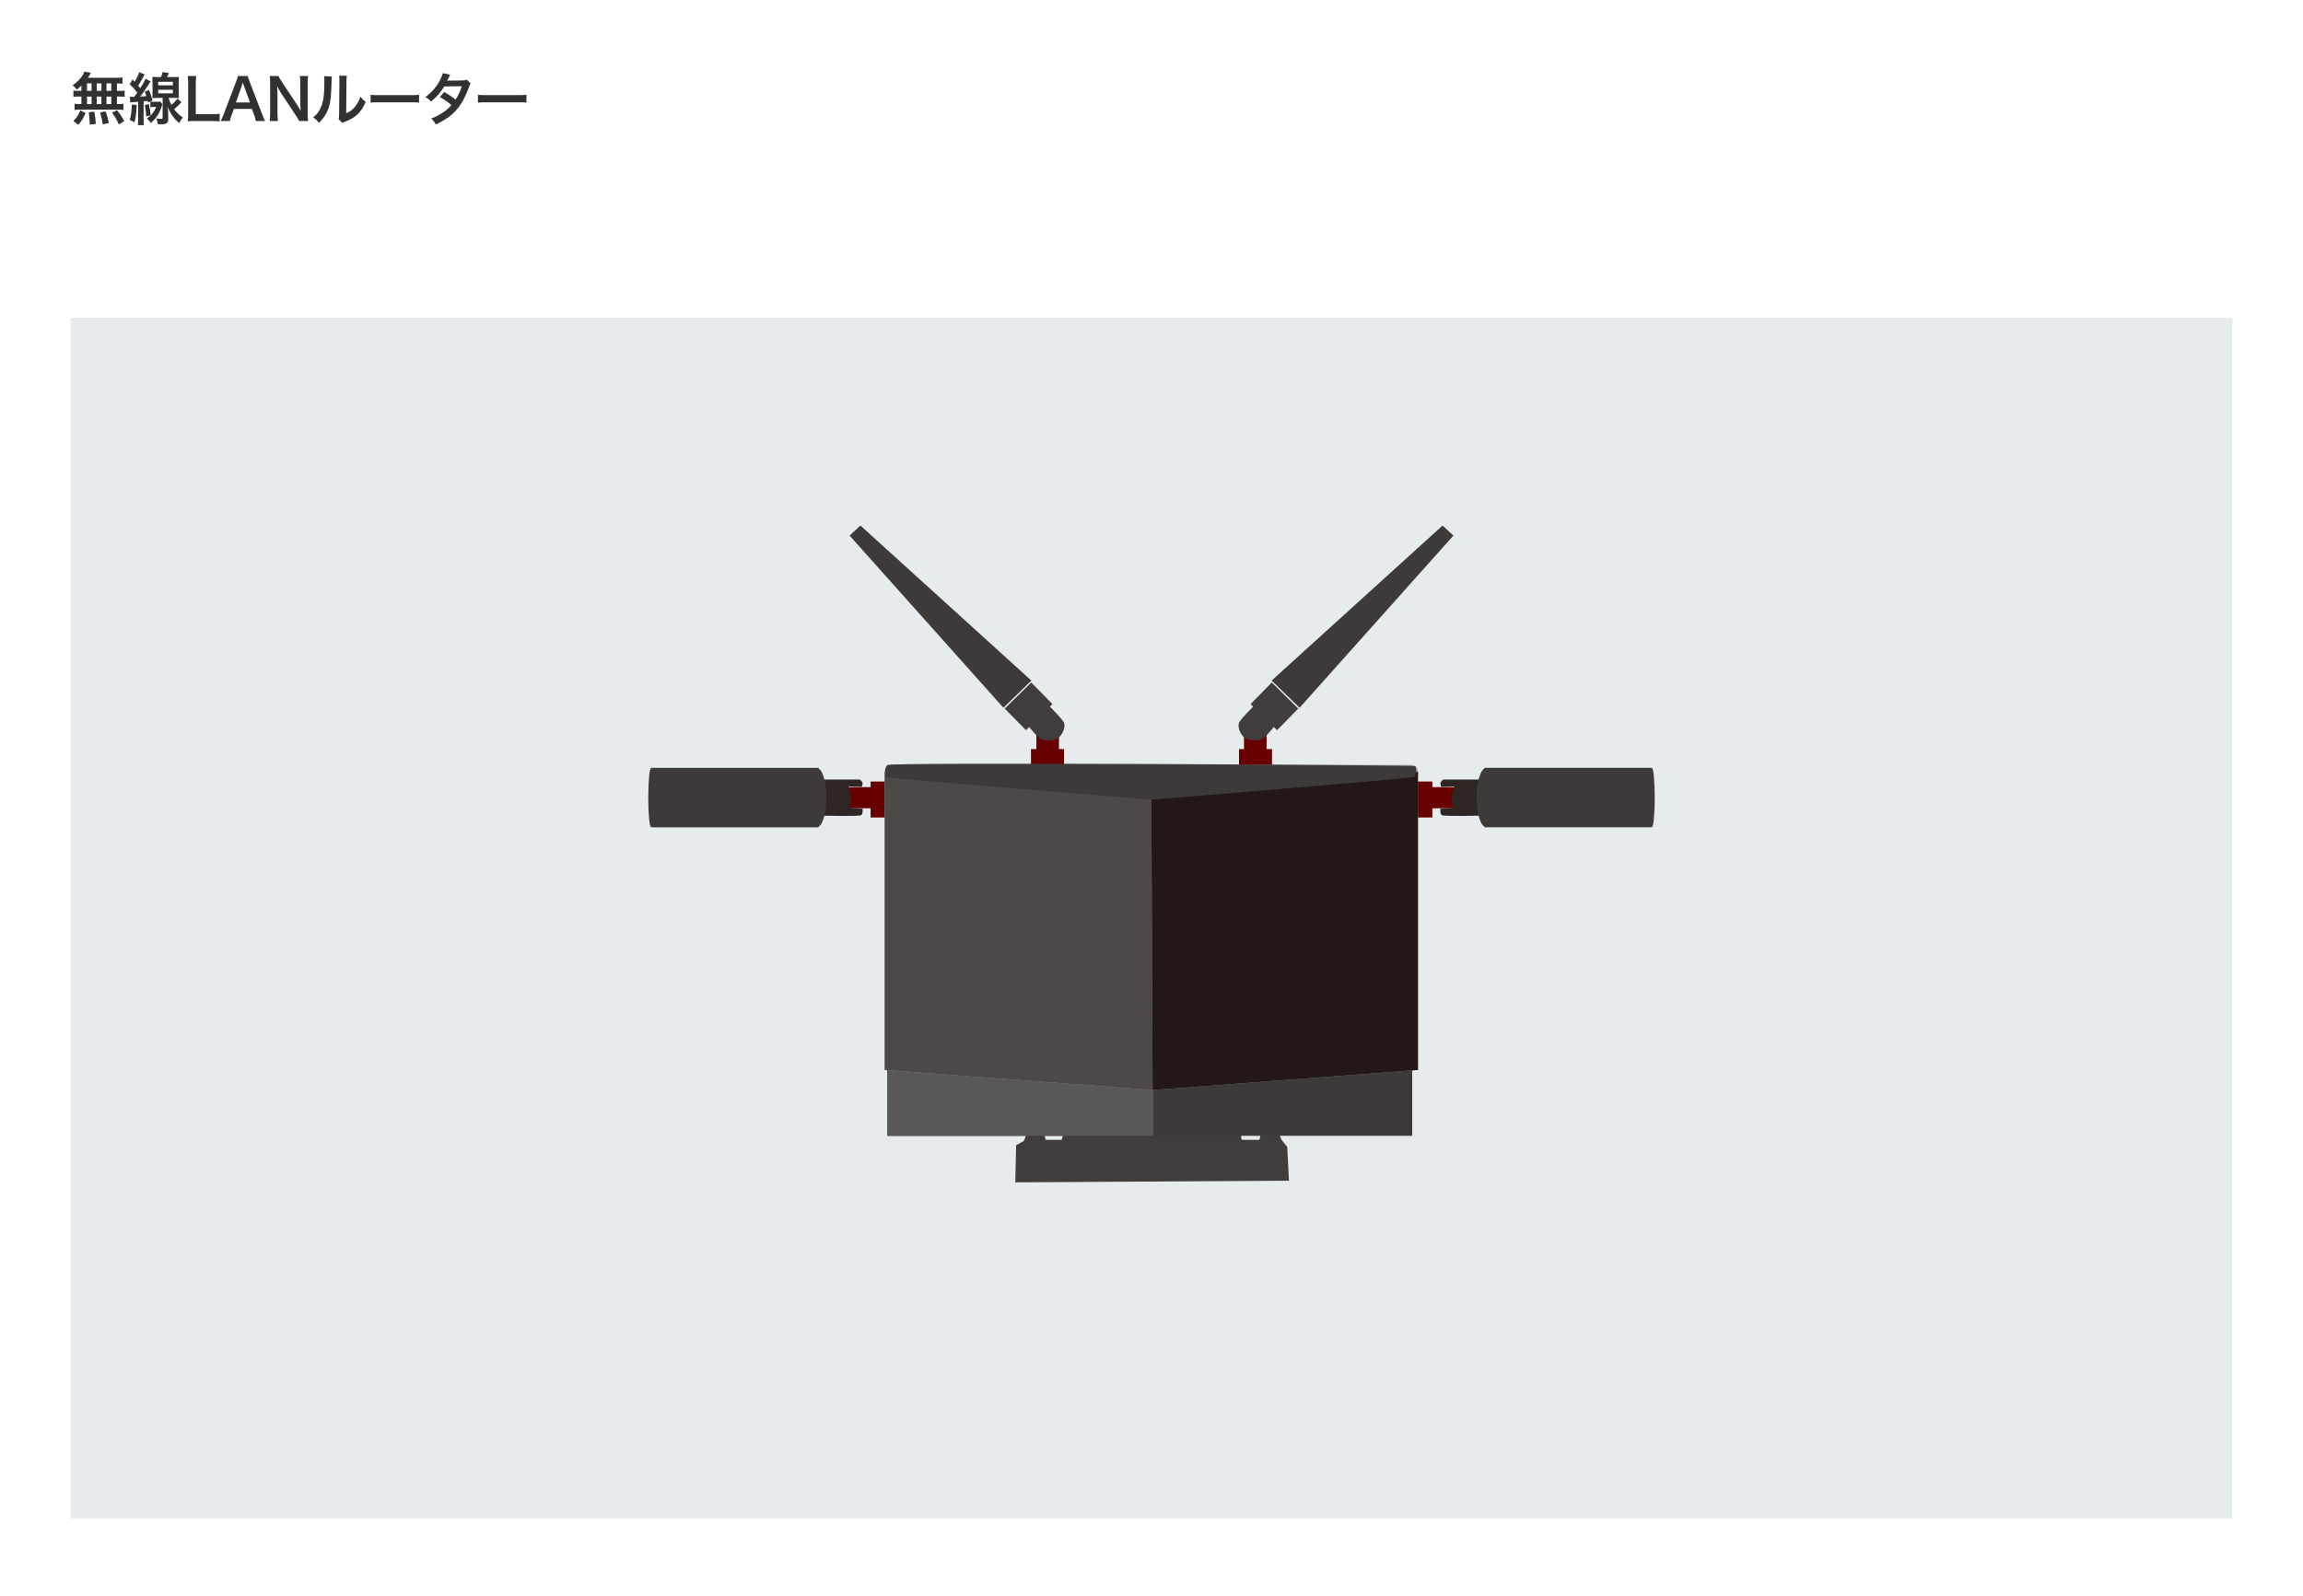 <?xml version="1.0" encoding="UTF-8"?>
<svg id="_レイヤー_1" data-name="レイヤー 1" xmlns="http://www.w3.org/2000/svg" width="652" height="452" viewBox="0 0 652 452">
  <defs>
    <style>
      .cls-1 {
        fill: #3e3a39;
      }

      .cls-2 {
        fill: #231815;
      }

      .cls-3 {
        fill: #595757;
      }

      .cls-4 {
        fill: #313131;
      }

      .cls-5 {
        fill: #680000;
      }

      .cls-6 {
        fill: #2e2624;
      }

      .cls-7 {
        fill: #e6ebee;
      }

      .cls-8 {
        fill: #413d3c;
      }

      .cls-9 {
        fill: #9e9e9f;
      }

      .cls-10 {
        fill: #4c4948;
      }
    </style>
  </defs>
  <g>
    <path class="cls-4" d="M23.04,24.25c-.45.43-.69.62-1.31,1.12-.5-.61-.7-.83-1.17-1.22,1.5-1.09,2.38-1.98,2.98-3.09.14-.27.27-.54.34-.78l1.86.35q-.13.19-.34.58c-.16.27-.29.48-.51.82h7.76c.98,0,1.52-.03,2.02-.1v1.76c-.53-.05-.75-.06-1.57-.08v2.13h.62c.75,0,1.1-.02,1.57-.1v1.79c-.46-.08-.83-.1-1.57-.1h-.62v2.14h.32c.75,0,1.1-.02,1.52-.08v1.76c-.42-.08-.8-.1-1.49-.1h-10.92c-.62,0-.98.02-1.42.1v-1.76c.43.06.85.08,1.57.08h.37v-2.14h-.69c-.72,0-1.09.02-1.57.1v-1.79c.46.08.82.1,1.57.1h.69v-1.49ZM20.77,34.24c.98-.96,1.44-1.65,1.98-2.99l1.47.74c-.66,1.55-1.07,2.21-2.06,3.36l-1.39-1.1ZM24.63,25.74h1.3v-2.13h-1.3v2.13ZM24.63,29.49h1.3v-2.14h-1.3v2.14ZM25.38,35.28v-.66c0-.61-.13-2.05-.24-2.83l1.55-.18c.27,1.46.37,2.16.43,3.51l-1.75.16ZM28.71,25.74v-2.13h-1.33v2.13h1.33ZM28.71,29.49v-2.14h-1.33v2.14h1.33ZM29.09,35.23c-.24-1.55-.34-2-.75-3.36l1.55-.35c.45,1.26.66,1.97.94,3.33l-1.74.38ZM31.51,25.74v-2.13h-1.36v2.13h1.36ZM31.51,29.49v-2.14h-1.36v2.14h1.36ZM33.65,35.25c-.58-1.33-.98-2-1.92-3.34l1.38-.69c.93,1.14,1.41,1.86,2.08,3.07l-1.54.96Z"/>
    <path class="cls-4" d="M36.74,27.39c.29.03.42.05.75.05h.5c.4-.51.53-.69.88-1.2-.86-1.09-1.26-1.54-2.16-2.35l.83-1.38.59.62c.66-1.04,1.1-2.02,1.25-2.67l1.55.58c-.1.14-.18.3-.35.67-.4.82-.91,1.71-1.46,2.53q.27.34.59.75c.74-1.14,1.3-2.13,1.5-2.71l1.42.77c-.19.3-.3.48-.54.86-.96,1.5-1.57,2.38-2.4,3.46.94-.06,1.31-.1,1.76-.14-.21-.66-.24-.74-.46-1.28l1.18-.46c.53,1.26.69,1.75,1.01,2.98l-1.25.56q-.05-.21-.1-.46-.67.08-1.18.13v5.06c0,.83.02,1.18.1,1.68h-1.73c.06-.54.1-.98.1-1.7v-4.91c-.1.02-.3.02-.64.03q-1.22.08-1.57.14l-.18-1.6ZM38.72,29.74c-.18,2.8-.29,3.62-.66,4.88l-1.34-.69c.38-1.18.5-1.95.62-4.35l1.38.16ZM42.13,29.45c.32,1.42.4,1.97.53,3.19l-1.26.35c-.08-1.36-.16-2.05-.4-3.23l1.14-.3ZM43.51,30.3c-.43,0-.62.02-.93.06v-1.6c.29.05.45.06.98.06h1.09c.37,0,.56-.02.75-.05l.58.75c-.06.16-.08.21-.14.43-.4,1.25-.72,1.95-1.31,2.83-.54.79-.9,1.2-1.84,2.07-.24-.46-.56-.82-1.09-1.28,1.28-.91,2.08-1.92,2.62-3.28h-.7ZM47.75,27.74c.18.75.37,1.23.78,1.98.67-.56,1.14-1.06,1.71-1.79l1.14,1.02c-.8.86-1.39,1.41-2.08,1.97.8,1.06,1.46,1.68,2.48,2.35-.43.46-.67.83-1.02,1.58-.77-.62-1.17-1.02-1.68-1.71-.69-.88-1.06-1.54-1.6-2.91.1.98.14,1.67.14,2.16l.02,1.39c.02,1.02-.51,1.42-1.92,1.42-.02,0-.06,0-.1-.02h-.42c-.27,0-.29,0-.54-.03-.1-.72-.19-1.1-.43-1.62.56.1.93.14,1.31.14s.5-.08.5-.38v-5.57h-1.34c-.56,0-1.14.02-1.58.06.05-.42.06-.94.06-1.55v-2.9c0-.59-.02-1.14-.06-1.57.42.05.79.06,1.55.06h.91c.24-.64.34-.96.43-1.41l1.79.26c-.19.51-.3.77-.48,1.15h1.78c.8,0,1.15-.02,1.55-.06-.05.48-.06.83-.06,1.6v2.88c0,.72.02,1.12.06,1.54-.45-.05-.98-.06-1.52-.06h-1.38ZM44.79,24.17h4.16v-1.01h-4.16v1.01ZM44.79,26.43h4.16v-1.01h-4.16v1.01Z"/>
    <path class="cls-4" d="M62.18,34.38c-.58-.08-1.14-.11-2.27-.11h-4.74c-.9,0-1.46.02-2.03.05.1-.59.13-1.18.13-2.11v-8.31c0-1.11-.03-1.68-.13-2.37h2.42c-.1.66-.13,1.18-.13,2.35v8.45h4.48c1.09,0,1.6-.03,2.27-.11v2.16Z"/>
    <path class="cls-4" d="M72.42,34.27c-.1-.53-.27-1.22-.45-1.68l-.64-1.75h-5.12l-.64,1.75c-.29.77-.35,1.01-.48,1.68h-2.62c.24-.43.56-1.15.85-1.89l3.52-9.24c.3-.8.43-1.2.51-1.62h2.79c.08.38.18.64.54,1.62l3.55,9.24c.4,1.03.59,1.47.82,1.89h-2.62ZM69.04,24.27c-.06-.18-.11-.37-.29-.9q-.26.75-.3.9l-1.66,4.74h3.97l-1.71-4.74Z"/>
    <path class="cls-4" d="M84.69,34.27c-.27-.54-.56-1.01-1.02-1.71l-4.13-6.23c-.3-.48-.7-1.17-1.09-1.92q.02.22.06.82c.02.3.05,1.02.05,1.39v5.25c0,1.07.05,1.82.13,2.4h-2.34c.08-.53.13-1.33.13-2.42v-8.26c0-.83-.03-1.41-.13-2.06h2.5c.14.4.43.88.98,1.7l4.05,6.1c.38.58.9,1.41,1.25,2.05-.06-.62-.11-1.58-.11-2.26v-5.38c0-.95-.03-1.6-.13-2.21h2.34c-.1.64-.13,1.23-.13,2.21v8.47c0,.9.03,1.5.13,2.06h-2.53Z"/>
    <path class="cls-4" d="M93.95,21.68q-.06.45-.16,3.58c-.11,3.12-.46,4.93-1.3,6.58-.54,1.1-1.15,1.92-2.21,2.96-.62-.8-.86-1.04-1.62-1.55.78-.64,1.17-1.07,1.65-1.84,1.15-1.84,1.52-3.91,1.52-8.39,0-.88,0-1.02-.06-1.46l2.18.11ZM98.2,21.48c-.08.46-.1.74-.11,1.52l-.08,9.11c1.12-.53,1.76-1.01,2.45-1.82.74-.87,1.2-1.75,1.57-2.93.56.72.77.93,1.5,1.5-.66,1.59-1.49,2.79-2.54,3.73-.91.78-1.75,1.26-3.41,1.92-.35.13-.48.19-.69.29l-1.02-1.09c.11-.46.13-.82.14-1.7l.08-9.03v-.48c0-.4-.02-.75-.06-1.06l2.18.03Z"/>
    <path class="cls-4" d="M104.93,26.83c.7.1,1.01.11,2.59.11h8.53c1.58,0,1.89-.02,2.59-.11v2.23c-.64-.08-.82-.08-2.61-.08h-8.5c-1.79,0-1.97,0-2.61.08v-2.23Z"/>
    <path class="cls-4" d="M133.24,23.66c-.21.27-.24.34-.5,1.07-.51,1.46-1.39,3.33-2.05,4.4-1.63,2.66-3.89,4.54-7.3,6.11-.51-.86-.72-1.14-1.33-1.65,1.36-.56,2.16-.96,3.12-1.6,1.14-.74,1.81-1.31,2.63-2.22-1.12-.96-2.08-1.63-3.28-2.29l1.22-1.42c1.34.75,2.02,1.2,3.22,2.14.75-1.15,1.3-2.27,1.79-3.78l-4.98.05c-.99,1.65-2.13,2.95-3.75,4.3-.53-.59-.77-.8-1.6-1.28,1.76-1.31,3.04-2.77,4.02-4.56.46-.85.78-1.63.93-2.22l2.08.46q-.18.29-.48.9c-.19.43-.3.62-.38.77q.26-.03,4.16-.06c.66-.02.99-.05,1.41-.19l1.07,1.07Z"/>
    <path class="cls-4" d="M135.33,26.83c.7.1,1.01.11,2.59.11h8.53c1.58,0,1.89-.02,2.59-.11v2.23c-.64-.08-.82-.08-2.61-.08h-8.5c-1.79,0-1.97,0-2.61.08v-2.23Z"/>
  </g>
  <rect class="cls-7" x="20" y="90" width="612" height="340"/>
  <g>
    <g>
      <rect class="cls-5" x="291.88" y="212.13" width="9.35" height="4.5"/>
      <rect class="cls-5" x="293.41" y="207.28" width="6.39" height="5.56"/>
      <g>
        <path class="cls-8" d="M291.17,205.62s2.72,3.43,3.67,3.79c.95.35,3.8.49,4.85-.47,1.54-1.42,1.89-3.31,1.54-4.26-.35-.95-4.26-4.85-4.26-4.85l-5.8,5.8Z"/>
        <rect class="cls-8" x="285.94" y="195.74" width="10.53" height="8.57" transform="translate(-56.65 261.71) rotate(-44.54)"/>
      </g>
      <polygon class="cls-1" points="240.53 151.67 243.6 148.83 291.99 192.73 284.07 200.42 240.53 151.67"/>
    </g>
    <g>
      <rect class="cls-5" x="239.15" y="222.9" width="8.05" height="5.99"/>
      <rect class="cls-5" x="246.48" y="221.32" width="5.13" height="10.18"/>
      <path class="cls-6" d="M232.49,220.76h10.91s.8.57.8,1.03-.23,1.03-.23,1.03l-3.79-.11s.8,2.18.8,2.99-.34,3.1-.34,3.1l3.56.23s.23,1.49-.46,1.84c-.69.34-11.03.11-11.03.11l-.23-10.22Z"/>
      <g>
        <rect class="cls-1" x="184.41" y="217.45" width="47.33" height="16.84"/>
        <ellipse class="cls-1" cx="184.33" cy="225.87" rx=".8" ry="8.36"/>
        <ellipse class="cls-1" cx="231.27" cy="225.87" rx="2.69" ry="8.36"/>
      </g>
    </g>
    <g>
      <rect class="cls-5" x="350.78" y="212.13" width="9.35" height="4.5" transform="translate(710.9 428.76) rotate(-180)"/>
      <rect class="cls-5" x="352.2" y="207.28" width="6.39" height="5.56" transform="translate(710.78 420.12) rotate(-180)"/>
      <g>
        <path class="cls-8" d="M360.83,205.62s-2.72,3.43-3.67,3.79c-.95.35-3.8.49-4.85-.47-1.54-1.42-1.89-3.31-1.54-4.26.35-.95,4.26-4.85,4.26-4.85l5.8,5.8Z"/>
        <rect class="cls-8" x="355.53" y="195.74" width="10.53" height="8.57" transform="translate(477.66 595.66) rotate(-135.46)"/>
      </g>
      <polygon class="cls-1" points="411.47 151.67 408.4 148.83 360.01 192.73 367.93 200.42 411.47 151.67"/>
    </g>
    <g>
      <rect class="cls-5" x="404.81" y="222.9" width="8.05" height="5.99" transform="translate(817.66 451.79) rotate(-180)"/>
      <rect class="cls-5" x="400.39" y="221.32" width="5.13" height="10.18" transform="translate(805.91 452.82) rotate(-180)"/>
      <path class="cls-6" d="M419.51,220.76h-10.91s-.8.57-.8,1.03c0,.46.23,1.03.23,1.03l3.79-.11s-.8,2.18-.8,2.99c0,.8.34,3.1.34,3.1l-3.56.23s-.23,1.49.46,1.84c.69.34,11.03.11,11.03.11l.23-10.22Z"/>
      <g>
        <rect class="cls-1" x="420.27" y="217.45" width="47.33" height="16.84" transform="translate(887.86 451.73) rotate(-180)"/>
        <ellipse class="cls-1" cx="467.67" cy="225.87" rx=".8" ry="8.36"/>
        <ellipse class="cls-1" cx="420.73" cy="225.87" rx="2.69" ry="8.36"/>
      </g>
    </g>
    <polygon class="cls-8" points="301.06 320.92 300.59 322.79 296.04 322.79 295.57 320.92 290.78 320.92 289.83 323.12 287.68 324.31 287.44 334.83 364.91 334.35 364.43 324.79 362.85 322.84 362.04 320.92 357.02 320.92 356.54 322.79 351.52 322.79 351.28 320.92 301.06 320.92"/>
    <rect class="cls-1" x="251.21" y="301.46" width="148.6" height="20.19"/>
    <rect class="cls-3" x="251.21" y="301.46" width="75.35" height="20.19"/>
    <path class="cls-9" d="M401.44,303l-75.13,5.68-75.84-5.68v-84.46c0-1.05.85-1.91,1.91-1.91h147.15c1.05,0,1.91.85,1.91,1.91v84.46Z"/>
    <polygon class="cls-10" points="325.95 225.5 326.31 308.68 250.47 303 250.47 218.54 325.95 225.5"/>
    <polygon class="cls-2" points="325.95 225.5 326.31 308.68 401.44 303 401.44 218.54 325.95 225.5"/>
    <path class="cls-1" d="M250.82,220.06c1.54.47,75.25,6.39,75.25,6.39,0,0,73.36-6.03,74.18-6.39.83-.35.71-2.72.47-3.08-.24-.35-148.22-1.18-149.42-.35-1.2.83-.49,3.43-.49,3.43Z"/>
  </g>
</svg>